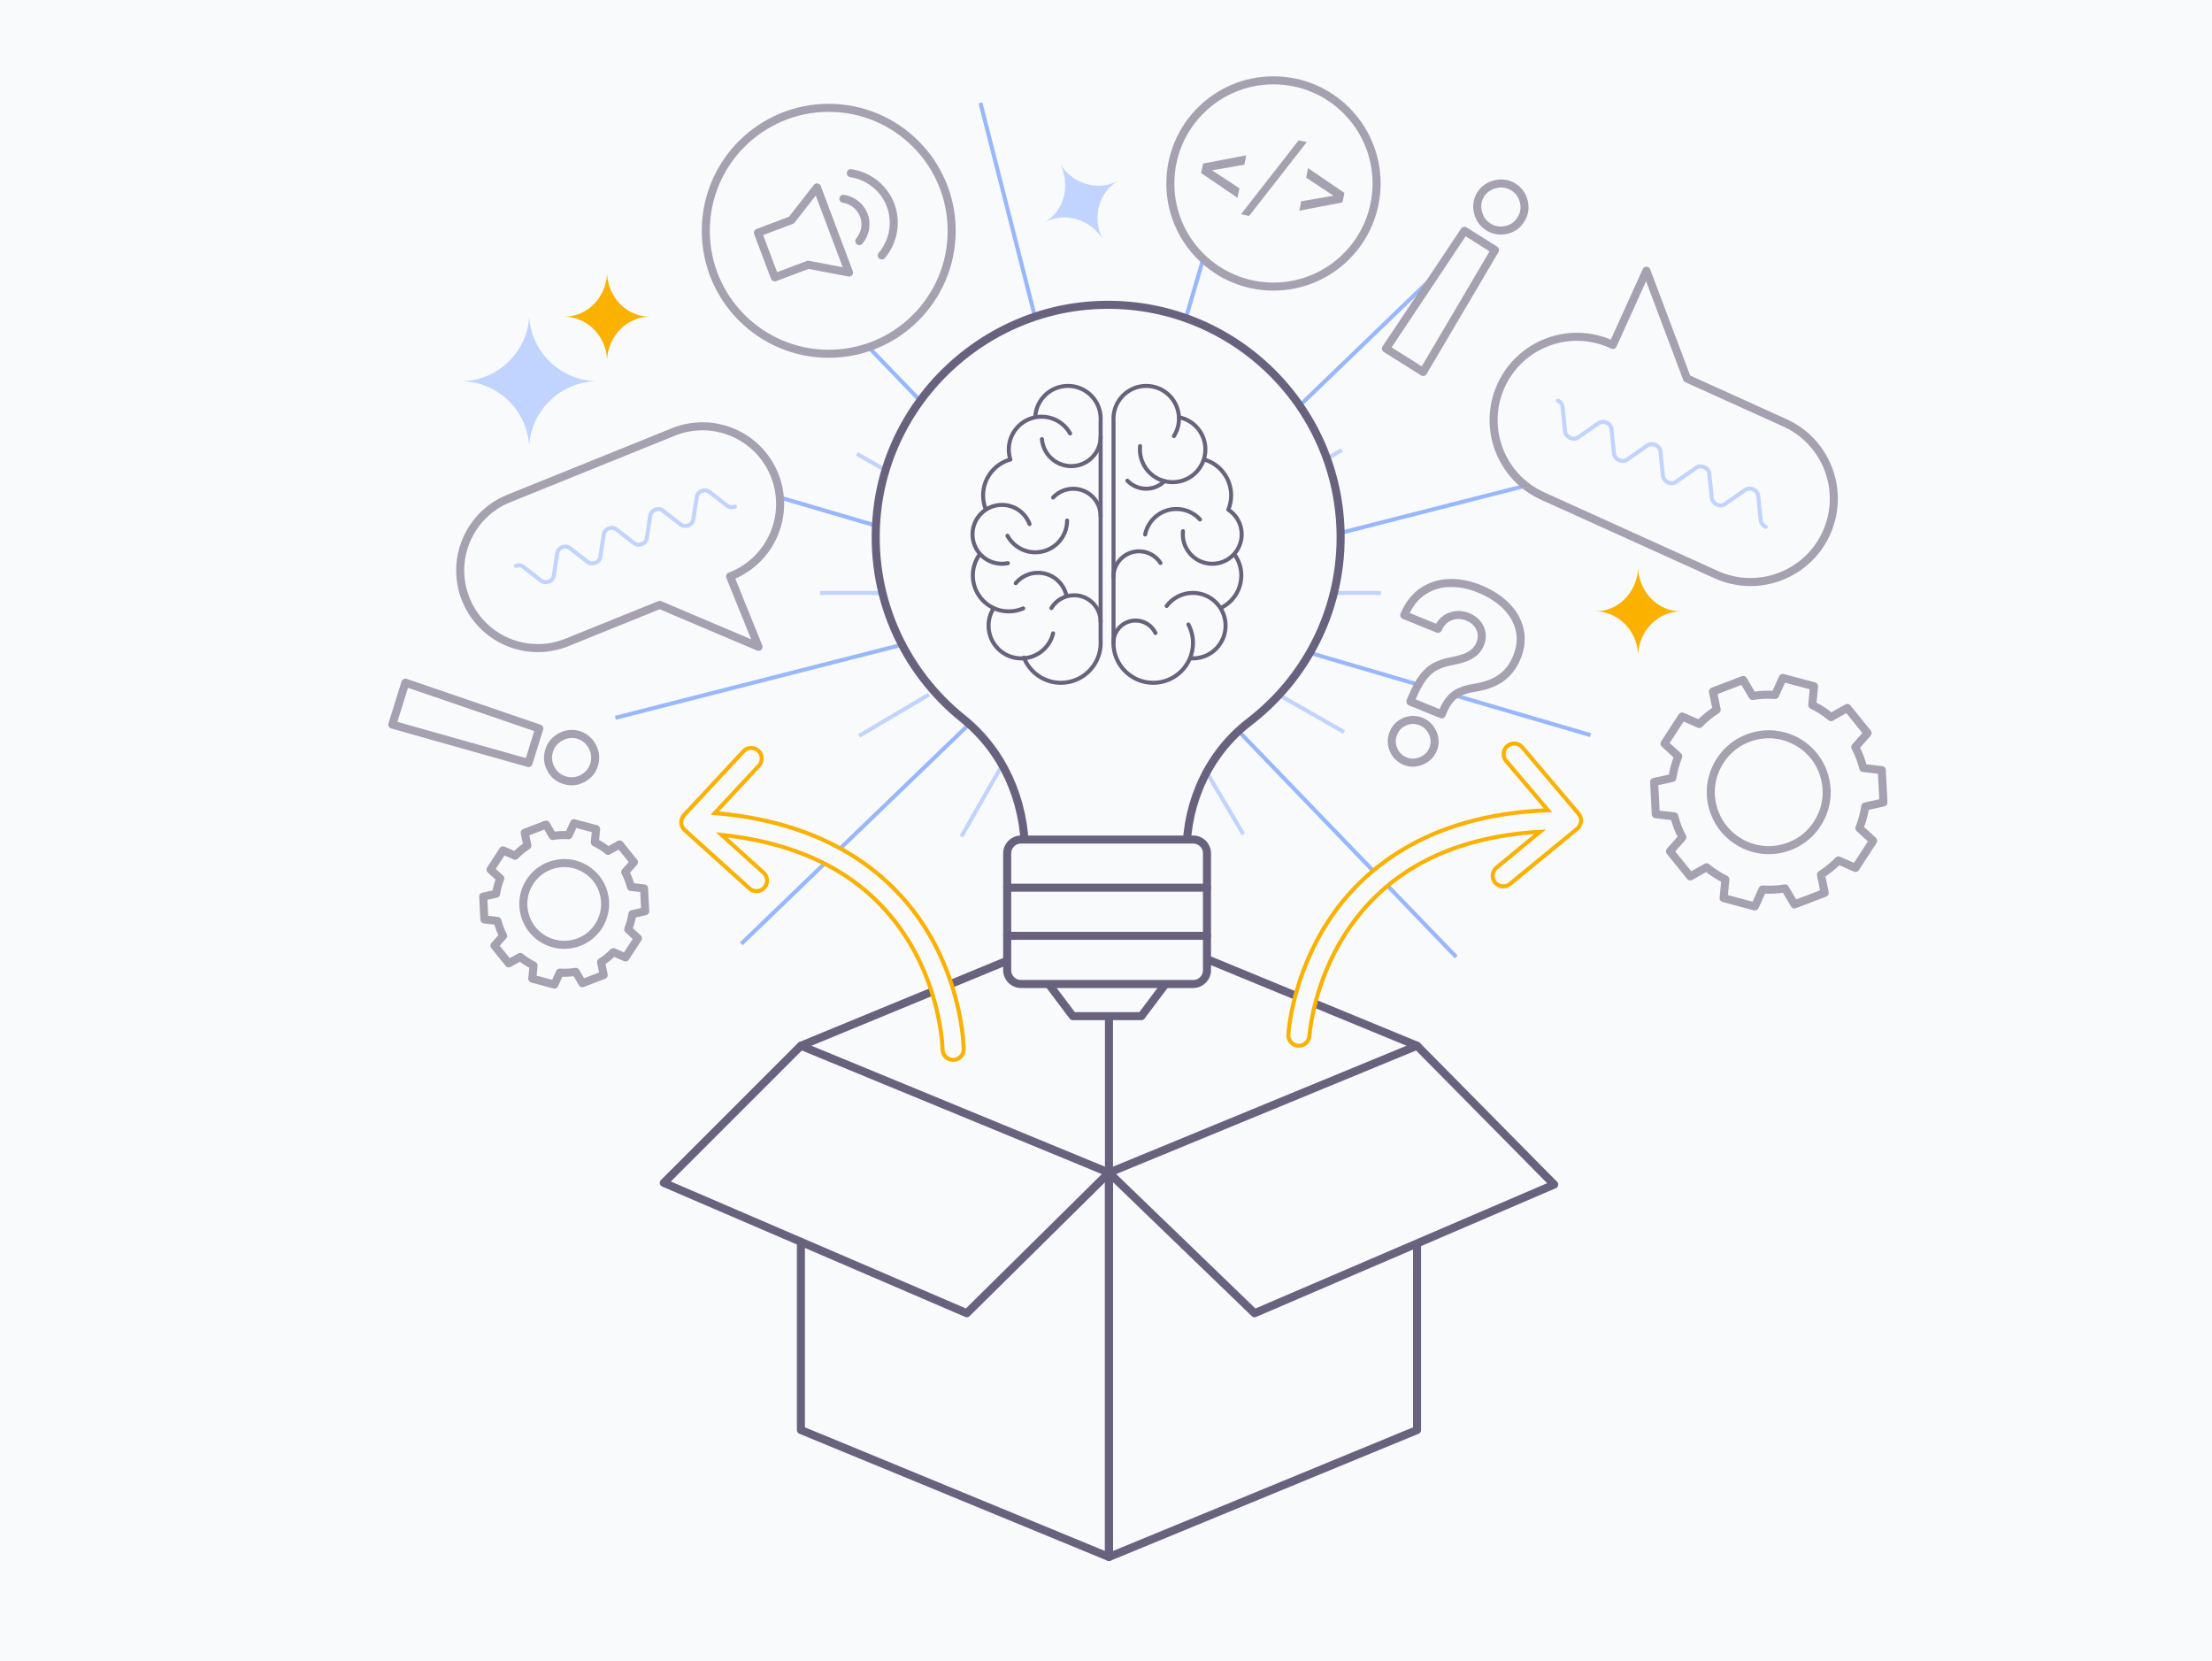 <?xml version="1.0" encoding="utf-8"?>
<!-- Generator: Adobe Illustrator 27.2.0, SVG Export Plug-In . SVG Version: 6.00 Build 0)  -->
<svg version="1.1" xmlns="http://www.w3.org/2000/svg" xmlns:xlink="http://www.w3.org/1999/xlink" x="0px" y="0px"
	 viewBox="0 0 550 413" style="enable-background:new 0 0 550 413;" xml:space="preserve">
<style type="text/css">
	.st0{fill:#386DFB;}
	.st1{fill:#263243;}
	.st2{fill:#515B69;}
	.st3{fill:#E6EEFF;}
	.st4{fill:none;stroke:#2669FF;stroke-miterlimit:10;}
	.st5{fill:none;stroke:#C0D4FF;stroke-linecap:round;stroke-linejoin:round;stroke-miterlimit:10;}
	.st6{fill:none;stroke:#2669FF;stroke-width:2;stroke-linecap:round;stroke-linejoin:round;stroke-miterlimit:10;}
	.st7{fill:#FFFFFF;stroke:#2669FF;stroke-width:2;stroke-linecap:round;stroke-linejoin:round;stroke-miterlimit:10;}
	.st8{fill:#263243;stroke:#2669FF;stroke-width:2;stroke-linecap:round;stroke-linejoin:round;stroke-miterlimit:10;}
	.st9{fill:none;stroke:#97B7FF;stroke-width:2;stroke-miterlimit:10;}
	.st10{fill:none;stroke:#2669FF;stroke-width:2;stroke-miterlimit:10;}
	.st11{fill:none;stroke:#150A35;stroke-width:3;stroke-linecap:round;stroke-linejoin:round;stroke-miterlimit:10;}
	.st12{fill:none;stroke:#130A33;stroke-width:3;stroke-linecap:round;stroke-linejoin:round;stroke-miterlimit:10;}
	.st13{fill:#FFFFFF;stroke:#3968F6;stroke-width:3;stroke-linecap:round;stroke-linejoin:round;stroke-miterlimit:10;}
	.st14{fill:none;stroke:#C0D4FF;stroke-width:2;stroke-linecap:round;stroke-linejoin:round;stroke-miterlimit:10;}
	.st15{fill:#FFFFFF;stroke:#C0D4FF;stroke-width:2;stroke-linecap:round;stroke-linejoin:round;stroke-miterlimit:10;}
	.st16{fill:#FFFFFF;stroke:#97B7FF;stroke-width:2;stroke-linecap:round;stroke-linejoin:round;stroke-miterlimit:10;}
	.st17{fill:none;stroke:#69627E;stroke-width:2;stroke-linecap:round;stroke-linejoin:round;stroke-miterlimit:10;}
	.st18{fill:#FFFFFF;stroke:#69627E;stroke-width:2;stroke-linecap:round;stroke-linejoin:round;stroke-miterlimit:10;}
	.st19{fill:#FFFFFF;stroke:#A5A1B1;stroke-width:2;stroke-linecap:round;stroke-linejoin:round;stroke-miterlimit:10;}
	.st20{fill:none;stroke:#150A35;stroke-width:2;stroke-linecap:round;stroke-linejoin:round;stroke-miterlimit:10;}
	.st21{fill:none;stroke:#A5A1B1;stroke-width:2;stroke-linecap:round;stroke-linejoin:round;stroke-miterlimit:10;}
	.st22{fill:#FFFFFF;stroke:#FBB100;stroke-width:2;stroke-linecap:round;stroke-linejoin:round;stroke-miterlimit:10;}
	.st23{fill:#FFFFFF;stroke:#A5A1B1;stroke-linecap:round;stroke-linejoin:round;stroke-miterlimit:10;}
	.st24{fill:#FFFFFF;stroke:#FBB100;stroke-linecap:round;stroke-linejoin:round;stroke-miterlimit:10;}
	.st25{fill:#FFFFFF;stroke:#130A33;stroke-width:2;stroke-linecap:round;stroke-linejoin:round;stroke-miterlimit:10;}
	.st26{fill:none;stroke:#5187FF;stroke-linecap:round;stroke-linejoin:round;stroke-miterlimit:10;}
	.st27{fill:none;stroke:#97B7FF;stroke-linecap:round;stroke-linejoin:round;stroke-miterlimit:10;}
	.st28{fill:#FFFFFF;stroke:#5187FF;stroke-width:2;stroke-linecap:round;stroke-linejoin:round;stroke-miterlimit:10;}
	.st29{fill:none;stroke:#5187FF;stroke-width:2;stroke-linecap:round;stroke-linejoin:round;stroke-miterlimit:10;}
	.st30{fill:none;stroke:#FBB100;stroke-linecap:round;stroke-miterlimit:10;}
	.st31{fill:none;stroke:#FBB100;stroke-width:2;stroke-linecap:round;stroke-miterlimit:10;}
	.st32{opacity:0.1;fill:#150A35;}
	.st33{fill:none;stroke:#A5A1B1;stroke-width:3;stroke-miterlimit:10;}
	.st34{fill:#FFFFFF;stroke:#69627E;stroke-width:3;stroke-miterlimit:10;}
	.st35{fill:#FFFFFF;stroke:#A5A1B1;stroke-width:3;stroke-miterlimit:10;}
	.st36{fill:#FFFFFF;stroke:#150A35;stroke-width:3;stroke-miterlimit:10;}
	.st37{fill:none;stroke:#69627E;stroke-width:3;stroke-miterlimit:10;}
	.st38{fill:none;stroke:#130A33;stroke-width:1.234;stroke-linecap:round;stroke-linejoin:round;stroke-miterlimit:10;}
	.st39{fill:none;stroke:#3968F6;stroke-linecap:round;stroke-linejoin:round;stroke-miterlimit:10;}
	.st40{fill:none;stroke:#130A33;stroke-linecap:round;stroke-linejoin:round;stroke-miterlimit:10;}
	.st41{fill:#FFFFFF;stroke:#130A33;stroke-linecap:round;stroke-linejoin:round;stroke-miterlimit:10;}
	.st42{fill:#FFFFFF;stroke:#3968F6;stroke-linecap:round;stroke-linejoin:round;stroke-miterlimit:10;}
	.st43{fill:#FFFFFF;stroke:#F0B43E;stroke-linecap:round;stroke-linejoin:round;stroke-miterlimit:10;}
	.st44{fill:#FFFFFF;stroke:#E53222;stroke-linecap:round;stroke-linejoin:round;stroke-miterlimit:10;}
	.st45{fill:#FFFFFF;stroke:#130A33;stroke-width:1.212;stroke-linecap:round;stroke-linejoin:round;stroke-miterlimit:10;}
	.st46{fill:none;stroke:#3968F6;stroke-width:2.053;stroke-linecap:round;stroke-linejoin:round;stroke-miterlimit:10;}
	.st47{fill:none;stroke:#97B7FF;stroke-width:2;stroke-linecap:round;stroke-linejoin:round;stroke-miterlimit:10;}
	.st48{fill:none;stroke:#97B7FF;stroke-width:1.309;stroke-linecap:round;stroke-linejoin:round;stroke-miterlimit:10;}
	.st49{fill:#FFFFFF;stroke:#443B5E;stroke-width:3;}
	.st50{fill:#FFFFFF;stroke:#A5A1B1;stroke-width:3;stroke-linecap:round;stroke-linejoin:round;stroke-miterlimit:10;}
	.st51{fill:none;stroke:#3968F6;stroke-width:2;stroke-linecap:round;stroke-linejoin:round;stroke-miterlimit:10;}
	.st52{fill:none;stroke:#A5A1B1;stroke-width:2;stroke-miterlimit:10;}
	.st53{fill:#150A35;stroke:#A5A1B1;stroke-width:2;stroke-miterlimit:10;}
	.st54{fill:none;stroke:#FBB100;stroke-width:2;stroke-linecap:round;stroke-linejoin:round;stroke-miterlimit:10;}
	.st55{fill:#263243;stroke:#FFFFFF;stroke-width:2;stroke-linecap:round;stroke-linejoin:round;stroke-miterlimit:10;}
	.st56{fill:none;stroke:#A5A1B1;stroke-width:2;stroke-linecap:round;stroke-miterlimit:10;}
	.st57{fill:#97B7FF;}
	.st58{fill:#2669FF;}
	.st59{fill:#FBB100;}
	.st60{fill:#FFFFFF;}
	.st61{fill:#263243;stroke:#A5A1B1;stroke-width:2;stroke-linecap:round;stroke-linejoin:round;stroke-miterlimit:10;}
	.st62{fill:none;stroke:#97B7FF;stroke-width:2.698;stroke-linecap:round;stroke-linejoin:round;stroke-miterlimit:10;}
	.st63{fill:#FFFFFF;stroke:#97B7FF;stroke-width:2.698;stroke-linecap:round;stroke-linejoin:round;stroke-miterlimit:10;}
	.st64{fill:#FFFFFF;stroke:#69627E;stroke-width:2.698;stroke-miterlimit:10;}
	.st65{fill:none;stroke:#97B7FF;stroke-width:1.799;stroke-linecap:round;stroke-miterlimit:10;}
	.st66{fill:#FFFFFF;stroke:#A5A1B1;stroke-width:1.799;stroke-linecap:round;stroke-linejoin:round;stroke-miterlimit:10;}
	.st67{fill:#FFFFFF;stroke:#69627E;stroke-width:1.799;stroke-linecap:round;stroke-linejoin:round;stroke-miterlimit:10;}
	.st68{fill:#FFFFFF;stroke:#97B7FF;stroke-width:1.799;stroke-linecap:round;stroke-linejoin:round;stroke-miterlimit:10;}
	.st69{fill:#FFFFFF;stroke:#97B7FF;stroke-width:1.45;stroke-linecap:round;stroke-linejoin:round;stroke-miterlimit:10;}
	.st70{fill:none;stroke:#97B7FF;stroke-width:1.45;stroke-linecap:round;stroke-linejoin:round;stroke-miterlimit:10;}
	.st71{fill:none;stroke:#69627E;stroke-width:2.698;stroke-linecap:round;stroke-miterlimit:10;}
	.st72{fill:#FFFFFF;stroke:#69627E;stroke-width:2;stroke-miterlimit:10;}
	.st73{fill:#FFFFFF;stroke:#5F6672;stroke-width:2;stroke-miterlimit:10;}
	.st74{fill:#FFFFFF;stroke:#97B7FF;stroke-width:2;stroke-miterlimit:10;}
	.st75{fill:#69627E;}
	.st76{fill:none;stroke:#97B7FF;stroke-linecap:round;stroke-miterlimit:10;}
	.st77{fill:#FFFFFF;stroke:#69627E;stroke-width:3;stroke-linecap:round;stroke-linejoin:round;stroke-miterlimit:10;}
	.st78{fill:none;stroke:#FFFFFF;stroke-width:2;stroke-linecap:round;stroke-linejoin:round;stroke-miterlimit:10;}
	.st79{fill:#150A35;}
	.st80{fill:#443B5E;}
	.st81{fill:#150A35;stroke:#2669FF;stroke-width:2;stroke-linecap:round;stroke-linejoin:round;stroke-miterlimit:10;}
	.st82{fill:#150A35;stroke:#FFFFFF;stroke-width:2;stroke-linecap:round;stroke-linejoin:round;stroke-miterlimit:10;}
	.st83{fill:none;stroke:#A5A1B1;stroke-linecap:round;stroke-linejoin:round;stroke-miterlimit:10;}
	.st84{fill:#150A35;stroke:#A5A1B1;stroke-width:2;stroke-linecap:round;stroke-linejoin:round;stroke-miterlimit:10;}
	.st85{fill:#FFFFFF;stroke:#A5A1B1;stroke-width:2;stroke-miterlimit:10;}
	.st86{fill:#C0D4FF;}
	.st87{fill:#F9FAFB;}
	.st88{fill:#F5F9FF;}
	.st89{fill:none;stroke:#97B7FF;stroke-miterlimit:10;}
	.st90{fill:none;stroke:#C0D4FF;stroke-miterlimit:10;}
	.st91{fill:#FFFFFF;stroke:#FBB100;stroke-miterlimit:10;}
	.st92{fill:#A5A1B1;}
	.st93{fill:none;stroke:#69627E;stroke-linecap:round;stroke-linejoin:round;stroke-miterlimit:10;}
	.st94{fill:#F5F9FF;stroke:#C0D4FF;stroke-width:2;stroke-linecap:round;stroke-linejoin:round;stroke-miterlimit:10;}
	.st95{fill:#F9FAFB;stroke:#97B7FF;stroke-width:2;stroke-linecap:round;stroke-linejoin:round;stroke-miterlimit:10;}
	.st96{fill:#F9FAFB;stroke:#69627E;stroke-width:2;stroke-linecap:round;stroke-linejoin:round;stroke-miterlimit:10;}
	.st97{fill:#F5F9FF;stroke:#A5A1B1;stroke-width:2;stroke-linecap:round;stroke-linejoin:round;stroke-miterlimit:10;}
	.st98{fill:#F9FAFB;stroke:#69627E;stroke-width:2;stroke-miterlimit:10;}
	.st99{fill:#F9FAFB;stroke:#A5A1B1;stroke-width:2;stroke-linecap:round;stroke-linejoin:round;stroke-miterlimit:10;}
	.st100{fill:#F9FAFB;stroke:#FBB100;stroke-miterlimit:10;}
</style>
<g id="BG">
</g>
<g id="Main_Graphics">
	<rect x="-17.99" y="-9.88" class="st87" width="580.23" height="436.23"/>
	<g>
		<g>
			<line class="st89" x1="273.62" y1="77.68" x2="273.62" y2="97.87"/>
			<line class="st89" x1="273.62" y1="196.95" x2="273.62" y2="217.15"/>
			<line class="st90" x1="343.35" y1="147.41" x2="323.16" y2="147.41"/>
			<line class="st90" x1="224.08" y1="147.41" x2="203.88" y2="147.41"/>
			<line class="st89" x1="308.19" y1="86.85" x2="298.18" y2="104.39"/>
			<line class="st90" x1="249.28" y1="190.04" x2="239.04" y2="207.97"/>
			<line class="st90" x1="334.18" y1="181.99" x2="316.64" y2="171.97"/>
			<line class="st90" x1="230.59" y1="122.85" x2="213.06" y2="112.84"/>
			<line class="st90" x1="298.87" y1="190.04" x2="309.16" y2="207.41"/>
			<line class="st90" x1="333.62" y1="111.87" x2="316.24" y2="122.16"/>
			<line class="st90" x1="230.99" y1="172.66" x2="213.62" y2="182.95"/>
		</g>
		<line class="st89" x1="299.24" y1="64.15" x2="294.85" y2="79.12"/>
		<line class="st89" x1="395.48" y1="182.76" x2="308.58" y2="157.29"/>
		<line class="st89" x1="241.1" y1="137.51" x2="193.97" y2="123.69"/>
		<line class="st89" x1="365.36" y1="60.16" x2="300.16" y2="123"/>
		<line class="st89" x1="249.52" y1="171.8" x2="184.32" y2="234.64"/>
		<line class="st89" x1="362.08" y1="237.92" x2="299.24" y2="172.72"/>
		<line class="st89" x1="243.78" y1="25.57" x2="257.43" y2="79.12"/>
		<line class="st89" x1="396.66" y1="116.34" x2="308.91" y2="138.71"/>
		<line class="st89" x1="240.77" y1="156.08" x2="153.02" y2="178.45"/>
		<line class="st89" x1="228.82" y1="99.64" x2="215.96" y2="86.3"/>
	</g>
	<polyline class="st17" points="352.34,309.64 352.34,355.52 275.74,387.08 275.74,291.54 352.34,259.98 	"/>
	<polyline class="st17" points="275.74,228.41 275.74,291.54 240.39,326.48 165.05,294.07 199.14,259.98 275.74,228.41 
		352.34,259.98 386.43,294.49 311.94,326.48 275.74,291.54 	"/>
	<polyline class="st17" points="199.14,308.73 199.14,355.52 275.74,387.08 275.74,291.54 199.14,259.98 	"/>
	<path class="st99" d="M383.55,123.31l43.16,19.54c10.42,4.72,22.69,0.1,27.41-10.32c4.72-10.42,0.1-22.69-10.32-27.41L419.46,94.1
		l-10.09-26.79l-8.35,18.44l-0.39-0.17c-10.42-4.72-22.69-0.1-27.41,10.32C368.51,106.32,373.13,118.59,383.55,123.31z"/>
	<path class="st5" d="M439.05,131c-0.64-0.29-1.16-0.89-1.26-1.65l-0.61-6.03c-0.14-1.5-2-2.35-3.28-1.49l-4.99,3.48
		c-1.21,0.88-3.08,0.03-3.28-1.49l-0.61-6.03c-0.14-1.5-2-2.35-3.28-1.49l-4.99,3.48c-1.21,0.88-3.08,0.03-3.28-1.49l-0.61-6.03
		c-0.14-1.5-2-2.35-3.28-1.49l-4.99,3.48c-1.21,0.88-3.08,0.03-3.28-1.49l-0.61-6.03c-0.14-1.5-2-2.35-3.28-1.49l-4.99,3.48
		c-1.21,0.88-3.08,0.03-3.28-1.49l-0.61-6.03c-0.07-0.75-0.55-1.33-1.2-1.6"/>
	<path class="st21" d="M167.43,107.39l-40.93,16.54c-9.88,3.99-14.66,15.24-10.66,25.12c3.99,9.88,15.24,14.66,25.12,10.66
		l23.08-9.33l24.56,10.42l-7.07-17.49l0.37-0.15c9.88-3.99,14.66-15.24,10.66-25.12C188.56,108.17,177.32,103.4,167.43,107.39z"/>
	<path class="st5" d="M182.74,125.95c-0.61,0.25-1.34,0.21-1.92-0.21l-4.46-3.46c-1.1-0.87-2.87-0.16-3.12,1.26l-0.86,5.6
		c-0.19,1.38-1.96,2.1-3.12,1.26l-4.46-3.46c-1.1-0.87-2.87-0.16-3.12,1.26l-0.86,5.6c-0.19,1.38-1.96,2.1-3.12,1.26l-4.46-3.46
		c-1.1-0.87-2.87-0.16-3.12,1.26l-0.86,5.6c-0.19,1.38-1.96,2.1-3.12,1.26l-4.46-3.46c-1.1-0.87-2.87-0.16-3.12,1.26l-0.86,5.6
		c-0.19,1.38-1.96,2.1-3.12,1.26l-4.46-3.46c-0.55-0.44-1.26-0.49-1.85-0.22"/>
	<path class="st100" d="M169.72,205.68c-0.04-0.07-0.08-0.14-0.11-0.22c-0.04-0.08-0.06-0.17-0.09-0.25
		c-0.02-0.08-0.05-0.16-0.07-0.24c-0.02-0.09-0.03-0.17-0.04-0.26c-0.01-0.06-0.02-0.11-0.02-0.17c0-0.03,0.01-0.07,0.01-0.1
		c0-0.03-0.01-0.07-0.01-0.1c0-0.05,0.02-0.1,0.02-0.16c0.01-0.09,0.02-0.18,0.04-0.27c0.02-0.08,0.04-0.16,0.06-0.24
		c0.03-0.09,0.05-0.17,0.09-0.26c0.03-0.07,0.06-0.14,0.1-0.2c0.05-0.09,0.1-0.18,0.16-0.26c0.03-0.05,0.07-0.1,0.11-0.15
		c0.04-0.06,0.08-0.12,0.13-0.17l14.76-15.85c0.99-1.06,2.65-1.12,3.71-0.13c1.06,0.99,1.12,2.65,0.13,3.71l-10.96,11.77
		c30.66,2.59,45.82,17.51,53.19,29.97c8.45,14.29,8.68,28.16,8.69,28.75c0.01,1.45-1.15,2.64-2.6,2.65c-0.01,0-0.02,0-0.03,0
		c-1.44,0-2.61-1.16-2.63-2.6c0-0.13-0.26-13.23-8.07-26.32c-9.35-15.68-25.11-24.73-46.85-27.01l10.42,9.4
		c1.08,0.97,1.16,2.63,0.19,3.71c-0.52,0.57-1.23,0.87-1.95,0.87c-0.63,0-1.26-0.22-1.76-0.68l-16.08-14.51
		c-0.03-0.02-0.04-0.05-0.07-0.08c-0.07-0.06-0.13-0.13-0.19-0.2c-0.05-0.06-0.1-0.12-0.15-0.19
		C169.81,205.83,169.77,205.76,169.72,205.68z"/>
	<path class="st100" d="M392.72,205.34c0.04-0.07,0.08-0.14,0.12-0.21c0.04-0.08,0.07-0.16,0.1-0.25c0.03-0.08,0.06-0.15,0.08-0.23
		c0.02-0.08,0.04-0.17,0.05-0.26c0.01-0.06,0.03-0.11,0.03-0.16c0-0.03,0-0.07,0-0.1c0-0.03,0.01-0.07,0.01-0.1
		c0-0.05-0.01-0.11-0.01-0.16c0-0.09-0.01-0.18-0.02-0.27c-0.01-0.08-0.03-0.17-0.05-0.25c-0.02-0.09-0.05-0.18-0.08-0.26
		c-0.03-0.07-0.06-0.14-0.09-0.21c-0.04-0.09-0.09-0.18-0.14-0.27c-0.03-0.05-0.07-0.1-0.1-0.15c-0.04-0.06-0.07-0.12-0.12-0.17
		l-14.01-16.52c-0.94-1.11-2.6-1.24-3.7-0.3c-1.11,0.94-1.24,2.6-0.3,3.7l10.4,12.26c-30.75,1.16-46.59,15.36-54.53,27.46
		c-9.11,13.88-9.98,27.73-10.02,28.31c-0.08,1.45,1.02,2.69,2.47,2.77c0.01,0,0.02,0,0.03,0c1.43,0.07,2.66-1.03,2.75-2.47
		c0.01-0.13,0.87-13.2,9.29-25.92c10.08-15.22,26.23-23.53,48.06-24.79l-10.84,8.91c-1.12,0.92-1.28,2.58-0.36,3.7
		c0.49,0.6,1.19,0.92,1.91,0.96c0.63,0.03,1.27-0.16,1.79-0.59l16.74-13.75c0.03-0.02,0.05-0.05,0.07-0.07
		c0.07-0.06,0.13-0.13,0.2-0.2c0.05-0.06,0.11-0.12,0.16-0.18C392.62,205.49,392.67,205.41,392.72,205.34z"/>
	<g>
		<path class="st21" d="M462.45,188.27c-0.34-0.88-0.73-1.73-1.15-2.54l3.07-3.48l-5.05-6.25l-4.04,2.28
			c-1.44-1.19-3.02-2.2-4.68-3.02l0.45-4.64l-7.77-2.08l-1.92,4.23c-1.85-0.12-3.72-0.06-5.59,0.26l-2.34-3.99l-7.52,2.88l0.93,4.53
			c-1.61,1.01-3.05,2.22-4.34,3.54l-4.25-1.86l-4.39,6.74l3.43,3.15c-0.69,1.72-1.19,3.53-1.47,5.38l-4.53,1l0.41,8.03l4.61,0.53
			c0.23,0.89,0.5,1.78,0.84,2.66c0.34,0.88,0.73,1.73,1.16,2.55l-3.08,3.47l5.05,6.25l4.04-2.28c1.44,1.19,3.02,2.2,4.69,3.03
			l-0.45,4.63l7.77,2.09l1.92-4.23c1.84,0.13,3.71,0.05,5.59-0.27l2.34,3.99l7.52-2.88l-0.93-4.53c1.61-1.01,3.05-2.2,4.34-3.53
			l4.25,1.86l4.39-6.75l-3.43-3.14c0.69-1.73,1.19-3.54,1.46-5.39l4.53-1l-0.41-8.03l-4.61-0.52
			C463.05,190.05,462.78,189.15,462.45,188.27z"/>
		<path class="st21" d="M444.96,210.39c-0.47,0.18-0.96,0.34-1.46,0.47c-3.72,0.99-7.6,0.47-10.93-1.46
			c-2.88-1.67-5.03-4.19-6.22-7.29c-0.19-0.49-0.35-0.97-0.48-1.47c-0.99-3.71-0.47-7.59,1.47-10.91c1.89-3.29,5.07-5.73,8.76-6.69
			c3.71-0.99,7.58-0.47,10.9,1.45c3.34,1.93,5.72,5.04,6.7,8.77c0.99,3.7,0.47,7.58-1.46,10.91
			C450.58,207.05,448.03,209.22,444.96,210.39z"/>
	</g>
	<g>
		<path class="st21" d="M156.28,218.6c-0.24-0.62-0.52-1.22-0.82-1.8l2.17-2.46l-3.57-4.41l-2.85,1.61
			c-1.02-0.84-2.13-1.55-3.31-2.13l0.32-3.28l-5.48-1.47l-1.36,2.98c-1.31-0.09-2.62-0.04-3.95,0.19l-1.65-2.82l-5.31,2.03l0.66,3.2
			c-1.14,0.72-2.15,1.56-3.06,2.5l-3-1.32l-3.1,4.76l2.42,2.22c-0.49,1.21-0.84,2.49-1.04,3.8l-3.2,0.71l0.29,5.67l3.26,0.38
			c0.16,0.63,0.35,1.26,0.59,1.88c0.24,0.62,0.52,1.22,0.82,1.8l-2.17,2.45l3.57,4.41l2.85-1.61c1.02,0.84,2.13,1.55,3.31,2.14
			l-0.32,3.27l5.49,1.48l1.36-2.98c1.3,0.09,2.62,0.03,3.95-0.19l1.65,2.82l5.31-2.03l-0.66-3.2c1.14-0.72,2.15-1.55,3.07-2.49
			l3,1.32l3.1-4.76l-2.42-2.22c0.48-1.22,0.84-2.5,1.03-3.8l3.2-0.71l-0.29-5.67l-3.25-0.37
			C156.71,219.86,156.52,219.23,156.28,218.6z"/>
		<path class="st21" d="M143.94,234.22c-0.33,0.13-0.68,0.24-1.03,0.33c-2.63,0.7-5.37,0.33-7.72-1.03
			c-2.03-1.18-3.55-2.96-4.39-5.15c-0.13-0.34-0.25-0.68-0.34-1.04c-0.7-2.62-0.33-5.36,1.04-7.7c1.34-2.32,3.58-4.05,6.19-4.72
			c2.62-0.7,5.35-0.33,7.7,1.02c2.36,1.36,4.04,3.56,4.73,6.19c0.7,2.61,0.33,5.35-1.03,7.7
			C147.9,231.86,146.1,233.39,143.94,234.22z"/>
	</g>
	<circle class="st21" cx="316.64" cy="45.61" r="25.64"/>
	<g>
		<path class="st92" d="M307.69,49.18l-9.03-6.16l0.49-2.36l10.73-2.05l-0.48,2.33l-8.03,1.41l6.81,4.46L307.69,49.18z"/>
		<path class="st92" d="M308.56,53.26l14.33-18.36l2.03,0.42l-14.33,18.36L308.56,53.26z"/>
		<path class="st92" d="M323.06,52.37l0.48-2.33l8.02-1.39l-6.8-4.49l0.49-2.36l9.03,6.16l-0.49,2.36L323.06,52.37z"/>
	</g>
	<path class="st96" d="M228.75,99.7c-5.76,7.91-9.57,17.32-10.67,27.51c-2.23,20.77,6.62,39.65,21.36,51.47
		c9.97,7.99,15.39,20.36,15.39,33.14v0.14h40.19v0c0-12.65,5.6-24.81,15.64-32.51c13.78-10.57,22.68-27.2,22.68-45.87
		c0-33.14-28.02-59.85-61.62-57.68C254.22,77.03,238.62,86.17,228.75,99.7"/>
	<g>
		<path class="st93" d="M257.43,103.35c0.37-4.16,3.86-7.41,8.11-7.41c4.5,0,8.14,3.65,8.14,8.14"/>
		<path class="st93" d="M266.08,107.76c-0.24-0.43-0.52-0.83-0.83-1.21c-1.49-1.81-3.75-2.96-6.28-2.96c-4.5,0-8.14,3.65-8.14,8.14
			c0,0.87,0.14,1.71,0.39,2.5c-3.91,1.09-6.78,4.67-6.78,8.93c0,1.21,0.23,2.37,0.65,3.43"/>
		<path class="st93" d="M250.6,140.01c-0.48,0.1-0.97,0.15-1.47,0.15c-4.04,0-7.32-3.28-7.32-7.32s3.28-7.32,7.32-7.32
			c3.14,0,5.83,1.98,6.86,4.77"/>
		<path class="st93" d="M254.42,151.25c-1.1,0.49-2.32,0.75-3.6,0.75c-4.93,0-8.93-4-8.93-8.93c0-1.89,0.59-3.64,1.59-5.09"/>
		<path class="st93" d="M261.85,157.46c-0.86,3.57-4.08,6.22-7.91,6.22c-4.5,0-8.14-3.64-8.14-8.14c0-1.47,0.39-2.84,1.07-4.03"/>
		<path class="st93" d="M254.59,163.49c1.45,3.67,5.02,6.26,9.2,6.26c5.46,0,9.89-4.43,9.89-9.89c0-0.13-0.01-0.26-0.02-0.39v-54.94
			"/>
		<path class="st93" d="M291.89,108.41c0.79-1.26,1.25-2.74,1.25-4.33c0-4.5-3.65-8.14-8.14-8.14c-4.5,0-8.14,3.65-8.14,8.14"/>
		<path class="st93" d="M283.47,110.9c-0.03,0.27-0.04,0.55-0.04,0.83c0,4.5,3.65,8.14,8.14,8.14c4.5,0,8.14-3.65,8.14-8.14
			c0-3.94-2.79-7.22-6.5-7.98"/>
		<path class="st93" d="M294.14,132.05c-0.03,0.26-0.04,0.52-0.04,0.79c0,4.04,3.28,7.32,7.32,7.32c4.04,0,7.32-3.28,7.32-7.32
			c0-2.57-1.33-4.83-3.33-6.13c0.45-1.09,0.71-2.29,0.71-3.55c0-4.17-2.74-7.69-6.52-8.87"/>
		<path class="st93" d="M303.67,151.08c2.95-1.46,4.97-4.5,4.97-8.01c0-1.85-0.56-3.57-1.53-4.99"/>
		<path class="st93" d="M296.21,163.67c0.13,0.01,0.25,0.01,0.38,0.01c4.5,0,8.14-3.64,8.14-8.14c0-4.5-3.64-8.14-8.14-8.14
			c-2.66,0-5.02,1.28-6.51,3.25"/>
		<path class="st93" d="M295.49,155.25c0.73,1.38,1.14,2.95,1.14,4.61c0,5.46-4.43,9.89-9.89,9.89c-5.46,0-9.89-4.43-9.89-9.89
			c0-0.13,0.01-0.26,0.02-0.39v-54.94"/>
		<path class="st93" d="M261.42,151.17c1.16-1.91,3.25-3.18,5.65-3.18c3.65,0,6.6,2.96,6.6,6.6"/>
		<path class="st93" d="M252.55,144.99c1.33-1.59,3.32-2.59,5.55-2.59c3.49,0,6.41,2.48,7.08,5.77"/>
		<path class="st93" d="M273.67,108.57c0,4.04-3.27,7.31-7.31,7.31c-3.84,0-6.98-2.95-7.29-6.71"/>
		<path class="st93" d="M261.85,123.69c1.25-1.34,3.02-2.18,5-2.18c3.77,0,6.82,3.05,6.82,6.82"/>
		<path class="st93" d="M265.33,129.41c0,4.36-3.54,7.9-7.9,7.9c-2.99,0-5.6-1.67-6.94-4.12"/>
		<path class="st93" d="M289.56,119.61c-1.17,1.17-2.79,1.89-4.57,1.89c-1.84,0-3.5-0.77-4.68-2"/>
		<path class="st93" d="M284.73,132.87c0.74-3.61,3.94-6.33,7.77-6.33c2.33,0,4.42,1,5.87,2.6"/>
		<path class="st93" d="M276.85,143.42c0-3.51,2.85-6.36,6.36-6.36c2.24,0,4.2,1.15,5.34,2.9"/>
		<path class="st93" d="M276.85,159.77c0-3.04,2.46-5.5,5.5-5.5c2.18,0,4.06,1.27,4.95,3.1"/>
	</g>
	<polyline class="st96" points="260.73,244.63 266.75,252.62 283.79,252.62 289.8,244.63 	"/>
	<path class="st96" d="M300.11,241.21v-29.07c0-1.89-1.53-3.42-3.42-3.42h-42.84c-1.89,0-3.42,1.53-3.42,3.42v29.07
		c0,1.89,1.53,3.42,3.42,3.42h42.84C298.58,244.63,300.11,243.1,300.11,241.21z"/>
	<line class="st18" x1="250.43" y1="232.66" x2="300.11" y2="232.66"/>
	<line class="st18" x1="250.43" y1="220.69" x2="300.11" y2="220.69"/>
	<g>
		<path class="st21" d="M147.73,190.09c-0.48,1.55-1.45,2.7-2.89,3.46c-1.45,0.76-2.94,0.9-4.48,0.4c-1.53-0.46-2.68-1.42-3.42-2.87
			c-0.75-1.45-0.88-2.95-0.39-4.49c0.46-1.48,1.42-2.62,2.86-3.4c1.44-0.78,2.93-0.94,4.47-0.48c1.03,0.34,1.88,0.9,2.57,1.69
			c0.69,0.79,1.15,1.68,1.4,2.69C148.08,188.09,148.04,189.09,147.73,190.09z M100.8,169.72l33.29,11.4l-2.68,8.57l-33.87-9.55
			L100.8,169.72z"/>
	</g>
	<g>
		<path class="st99" d="M376.29,46.48c1.37,0.86,2.24,2.09,2.61,3.68c0.37,1.59,0.12,3.07-0.76,4.43c-0.84,1.37-2.05,2.22-3.65,2.58
			c-1.59,0.35-3.07,0.1-4.44-0.77c-1.32-0.83-2.17-2.04-2.56-3.63c-0.39-1.6-0.16-3.08,0.68-4.44c0.59-0.91,1.35-1.59,2.29-2.05
			c0.94-0.46,1.92-0.69,2.95-0.67C374.44,45.63,375.4,45.92,376.29,46.48z M344.61,86.66l19.52-29.28l7.6,4.78l-17.88,30.31
			L344.61,86.66z"/>
	</g>
	<path class="st86" d="M131.58,78.74c-0.55,8.94-7.97,16.02-17.05,16.03v0c9.08,0.01,16.49,7.09,17.05,16.03
		c0.55-8.94,7.98-16.03,17.06-16.03v0C139.56,94.77,132.13,87.69,131.58,78.74z"/>
	<path class="st59" d="M407.31,141.41c-0.35,5.91-4.98,10.59-10.65,10.59v0c5.67,0.01,10.31,4.69,10.65,10.59
		c0.35-5.91,4.99-10.59,10.66-10.59v0C412.3,152,407.66,147.32,407.31,141.41z"/>
	<path class="st86" d="M263.66,40.89c2.61,5.31,0.88,11.67-4.05,14.47l0,0c4.94-2.79,11.28-1,14.49,3.97
		c-2.61-5.31-0.88-11.68,4.06-14.47l0,0C273.22,47.65,266.88,45.87,263.66,40.89z"/>
	<path class="st59" d="M150.95,68.15c-0.35,5.91-4.98,10.59-10.65,10.59v0c5.67,0.01,10.31,4.69,10.65,10.59
		c0.35-5.91,4.99-10.59,10.66-10.59v0C155.93,78.74,151.29,74.06,150.95,68.15z"/>
	<g>
		<path class="st99" d="M350.68,174.42l0.28-0.7c0.99-2.39,1.98-4.22,2.98-5.47c1-1.26,2.08-2.16,3.25-2.7
			c1.16-0.55,2.46-0.95,3.89-1.2c1.07-0.2,2.07-0.46,2.98-0.78c0.91-0.32,1.71-0.75,2.4-1.31c0.69-0.56,1.22-1.28,1.58-2.17
			c0.38-0.95,0.5-1.87,0.33-2.76c-0.16-0.9-0.55-1.69-1.15-2.38c-0.6-0.69-1.37-1.23-2.28-1.6c-0.89-0.36-1.81-0.51-2.77-0.44
			c-0.95,0.07-1.84,0.38-2.66,0.93c-0.82,0.55-1.47,1.38-1.97,2.49l-8.39-3.41c1.18-2.71,2.76-4.71,4.74-5.99
			c1.97-1.28,4.17-1.94,6.59-1.99c2.41-0.05,4.86,0.43,7.34,1.44c2.73,1.11,4.96,2.54,6.69,4.29c1.73,1.75,2.85,3.72,3.35,5.9
			c0.5,2.18,0.26,4.48-0.71,6.87c-0.65,1.6-1.5,2.92-2.53,3.94c-1.03,1.03-2.22,1.82-3.55,2.39c-1.33,0.57-2.8,0.97-4.4,1.22
			c-1.34,0.2-2.51,0.51-3.48,0.93c-0.98,0.42-1.82,1.02-2.53,1.8c-0.71,0.78-1.34,1.84-1.9,3.18l-0.28,0.7L350.68,174.42z
			 M349.39,189.23c-1.37-0.56-2.34-1.52-2.91-2.88c-0.57-1.36-0.58-2.71-0.01-4.07c0.53-1.35,1.48-2.31,2.83-2.87
			c1.36-0.57,2.72-0.57,4.09-0.01c1.3,0.53,2.25,1.48,2.85,2.84c0.6,1.36,0.63,2.72,0.09,4.06c-0.38,0.9-0.95,1.63-1.72,2.19
			c-0.76,0.56-1.61,0.91-2.53,1.06C351.17,189.7,350.27,189.59,349.39,189.23z"/>
	</g>
	<g>
		<g>
			<g>
				<path class="st21" d="M213.66,59.94c1.51-1.8,1.95-4.27,1.13-6.43c-0.81-2.16-2.76-3.73-5.09-4.09"/>
			</g>
			<g>
				<path class="st21" d="M211.55,43.05c4.51,0.69,8.3,3.74,9.89,7.96c1.59,4.22,0.75,9.01-2.19,12.5"/>
			</g>
		</g>
		<polygon class="st99" points="203.14,46.59 196.79,54.72 188.46,57.86 192.64,68.95 200.96,65.82 211.1,67.75 		"/>
	</g>
	<circle class="st21" cx="206.06" cy="57.38" r="30.57"/>
</g>
<g id="Layer_4">
</g>
<g id="artwork">
</g>
</svg>
